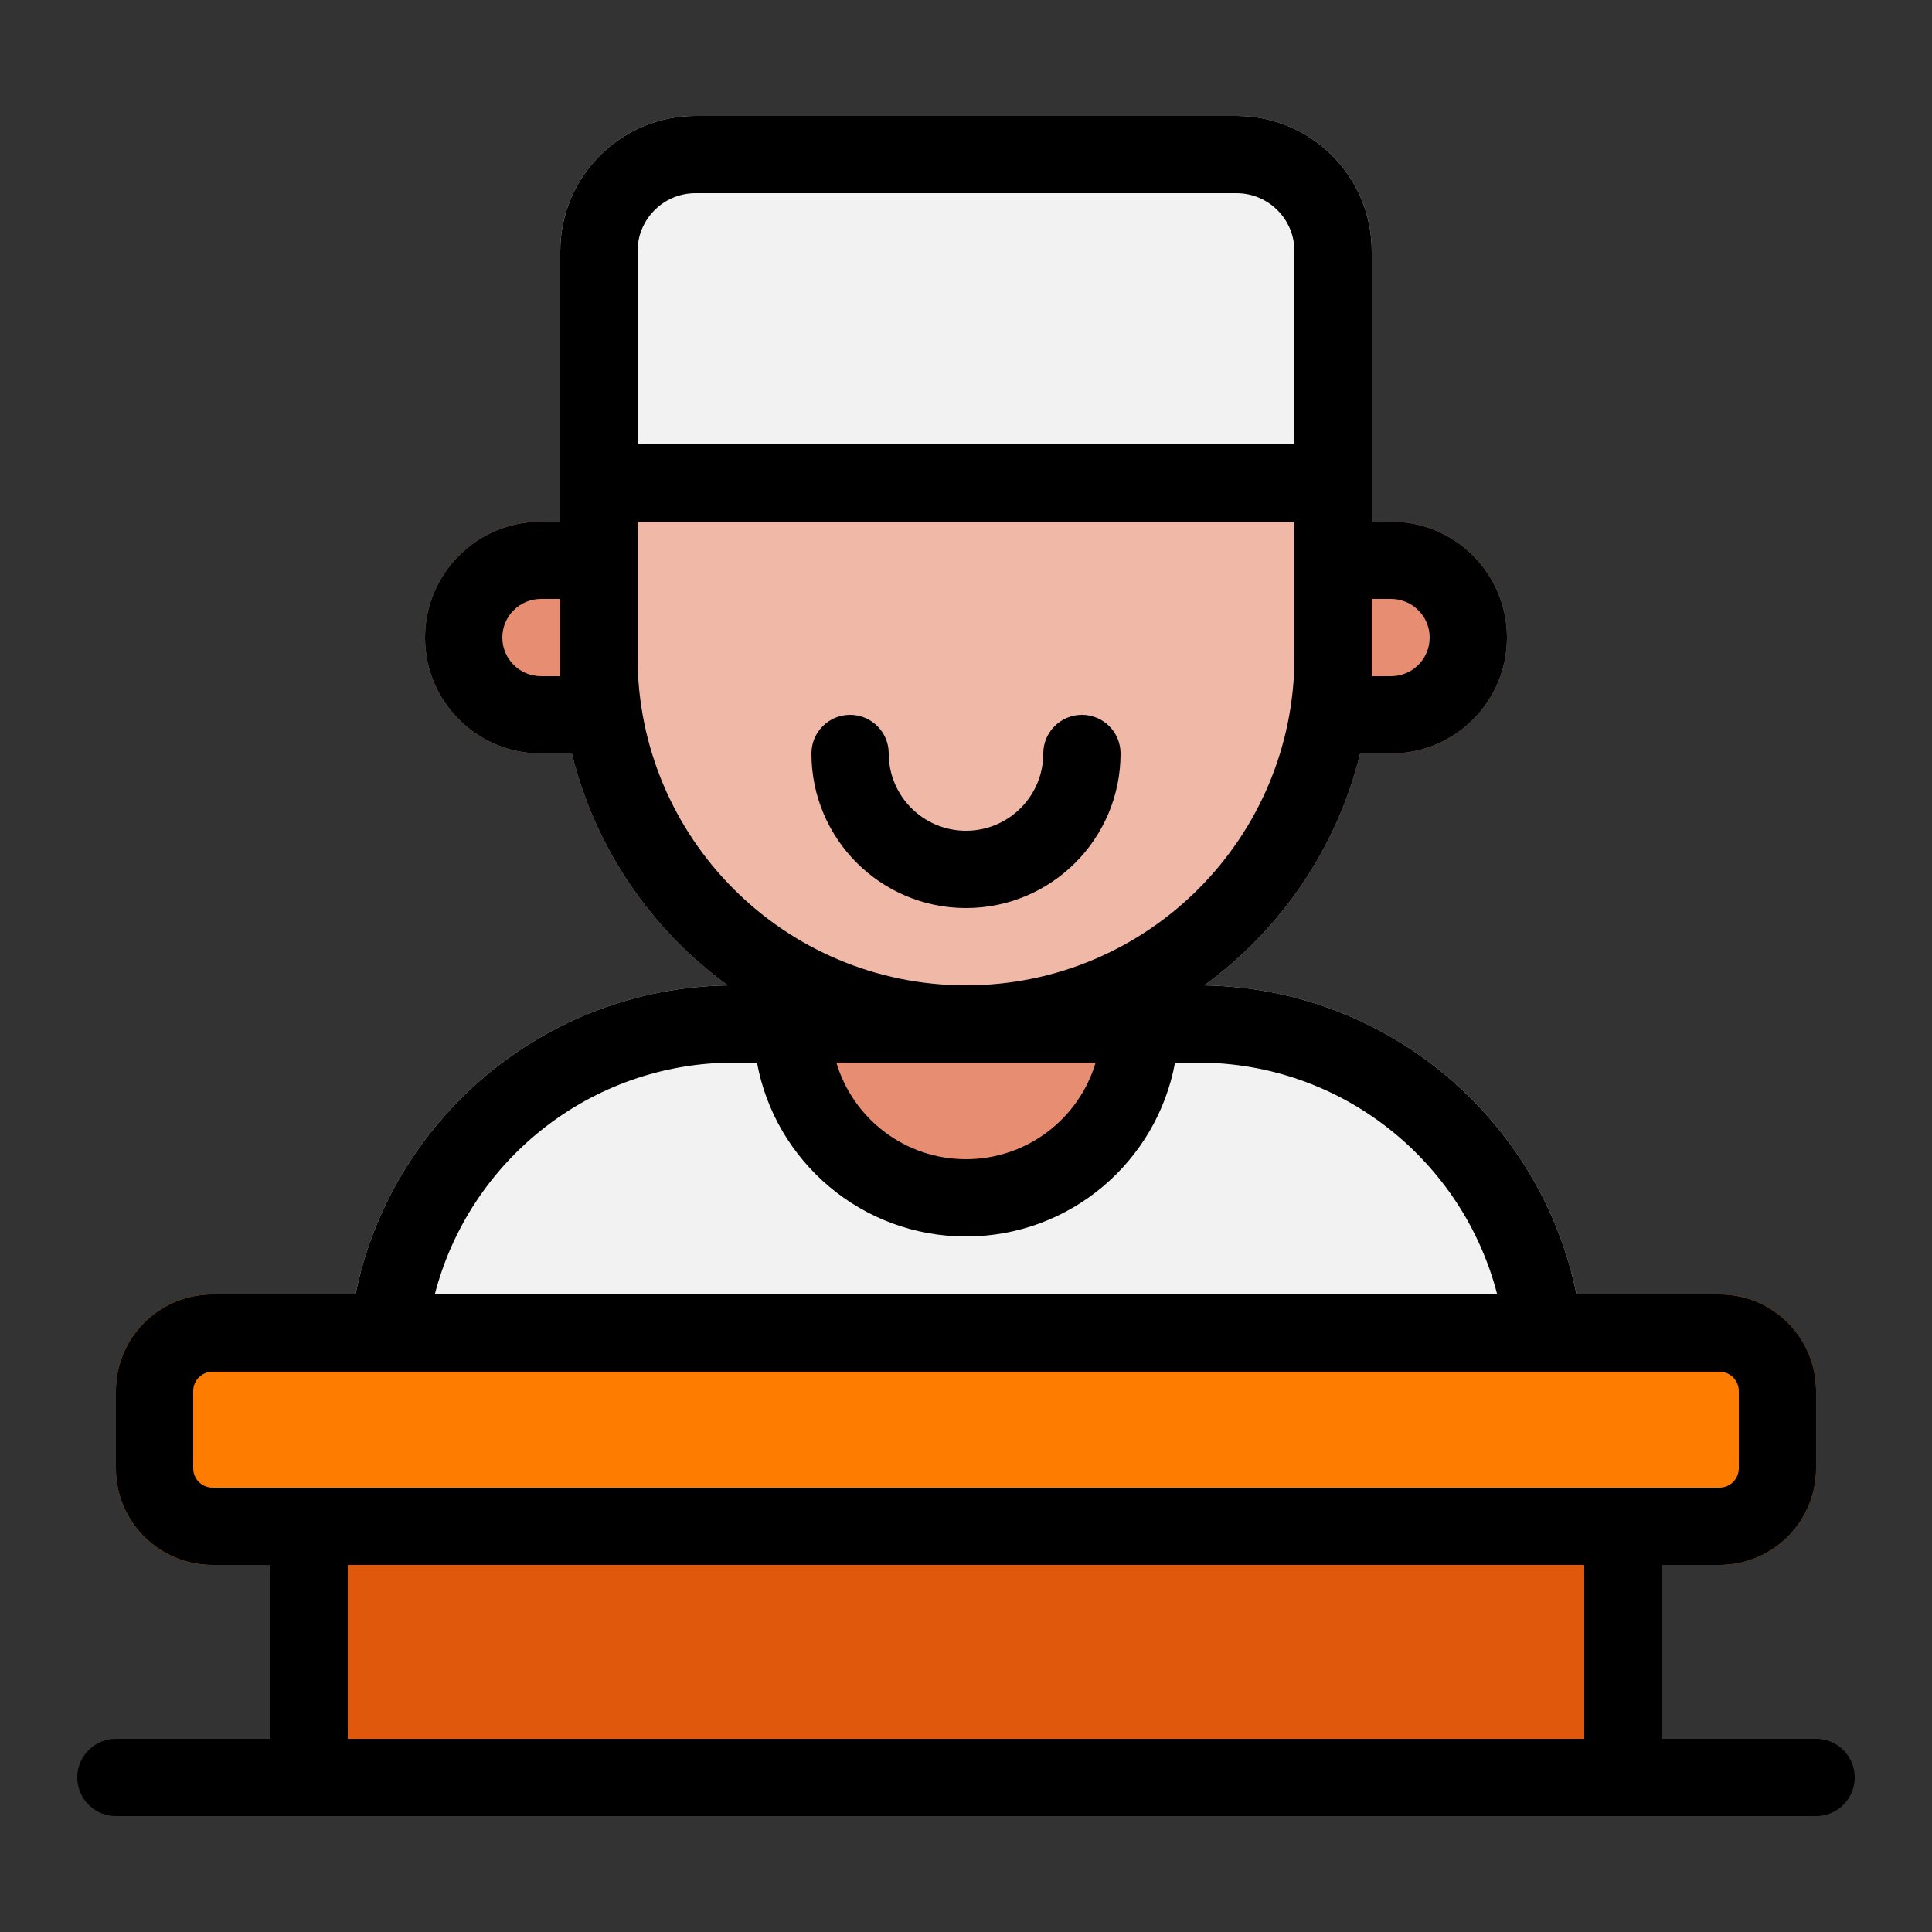 <svg fill="none" height="100" viewBox="0 0 100 100" width="100" xmlns="http://www.w3.org/2000/svg"><rect x="0" y="0" width="100" height="100" fill="#333333" stroke="none"/><path d="m14 77h72v17h-72z" fill="#e0580c"/><path d="m33 27v12h-5c-3.314 0-6-2.686-6-6s2.686-6 6-6z" fill="#e78d71"/><path d="m67 27v12h5c3.314 0 6-2.686 6-6s-2.686-6-6-6z" fill="#e78d71"/><path d="m18 71c0-11.046 8.954-20 20-20h24c11.046 0 20 8.954 20 20z" fill="#f2f2f2"/><path d="m41 51v2c0 4.971 4.029 9 9 9s9-4.029 9-9v-2z" fill="#e78d71"/><path d="m29 13c0-3.866 3.134-7 7-7h28c3.866 0 7 3.134 7 7v14h-42z" fill="#f2f2f2"/><path d="m29 23h42v11c0 11.598-9.402 21-21 21s-21-9.402-21-21z" fill="#f0b9a7"/><path d="m6 72c0-2.761 2.239-5 5-5h78c2.761 0 5 2.239 5 5v4c0 2.761-2.239 5-5 5h-78c-2.761 0-5-2.239-5-5z" fill="#fe7c00"/><g fill="#000"><path d="m46 39c0-1.105-.895-2-2-2s-2 .895-2 2c0 4.418 3.582 8 8 8s8-3.582 8-8c0-1.105-.895-2-2-2s-2 .895-2 2c0 2.209-1.791 4-4 4s-4-1.791-4-4z"/><path clip-rule="evenodd" d="m29 13c0-3.866 3.134-7 7-7h28c3.866 0 7 3.134 7 7v14h1c3.314 0 6 2.686 6 6s-2.686 6-6 6h-1.599c-1.197 4.9-4.113 9.126-8.073 12.003 9.53.153 17.44 6.972 19.272 15.997h7.4c2.761 0 5 2.239 5 5v4c0 2.761-2.239 5-5 5h-3v9h8c1.105 0 2 .895 2 2s-.895 2-2 2h-88c-1.105 0-2-.895-2-2s.895-2 2-2h8v-9h-3c-2.761 0-5-2.239-5-5v-4c0-2.761 2.239-5 5-5h7.4c1.832-9.026 9.742-15.844 19.272-15.997-3.96-2.876-6.877-7.102-8.073-12.003h-1.599c-3.314 0-6-2.686-6-6s2.686-6 6-6h1zm7-3h28c1.657 0 3 1.343 3 3v10h-34v-10c0-1.657 1.343-3 3-3zm46 71v9h-64v-9zm7-4h-78c-.552 0-1-.448-1-1v-4c0-.552.448-1 1-1h78c.552 0 1 .448 1 1v4c0 .552-.448 1-1 1zm-11.504-10c-1.776-6.901-8.04-12-15.496-12h-1.181c-.941 5.12-5.426 9-10.819 9s-9.878-3.88-10.819-9h-1.181c-7.455 0-13.72 5.099-15.496 12zm-34.206-12c.861 2.892 3.539 5 6.71 5s5.85-2.108 6.71-5zm23.71-21c0 9.389-7.611 17-17 17s-17-7.611-17-17v-7h34zm4-3v4h1c1.105 0 2-.895 2-2s-.895-2-2-2zm-43 0h1v4h-1c-1.105 0-2-.895-2-2s.895-2 2-2z" fill-rule="evenodd"/></g></svg>